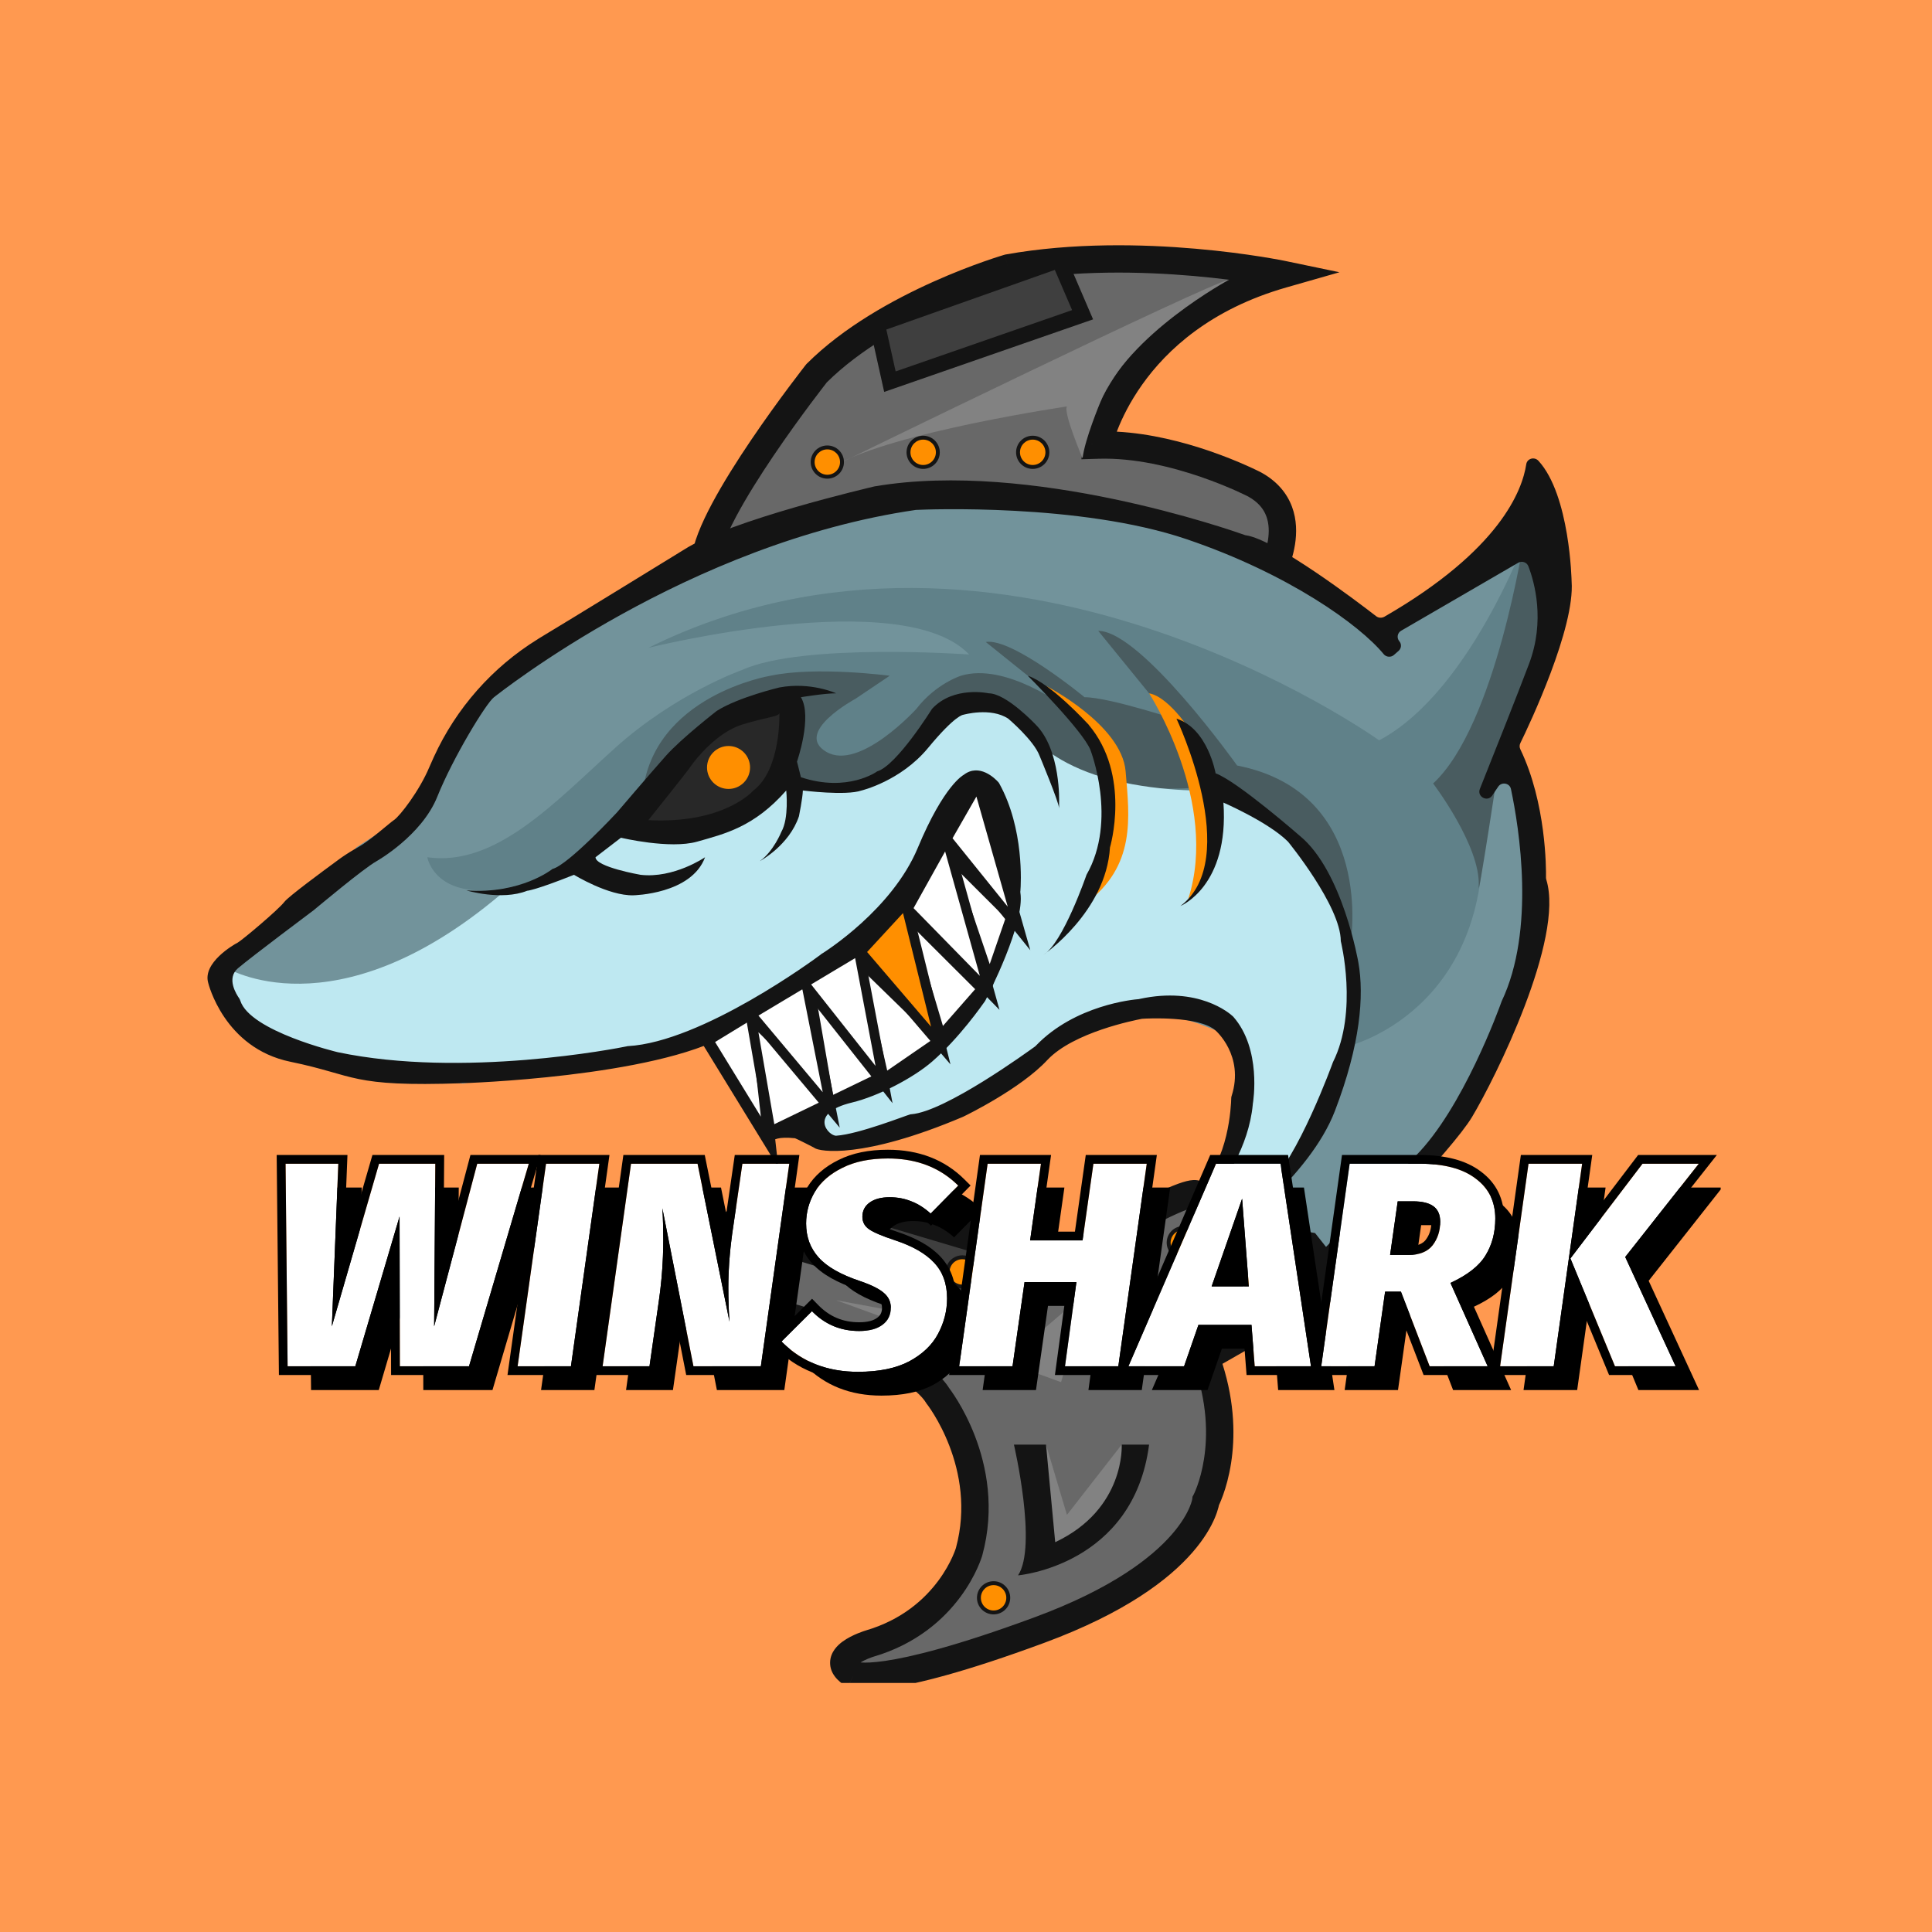 <svg width="512" height="512" viewBox="0 0 512 512" fill="none" xmlns="http://www.w3.org/2000/svg">
<rect width="512" height="512" fill="#FF9950"/>
<g clip-path="url(#clip0_1_5388)">
<path d="M336.195 153.275C336.195 153.275 346.511 136.157 332.515 128.4C332.515 128.4 311.261 117.333 291.044 117.954C291.044 117.954 297.939 84.701 339.876 72.703C339.876 72.703 301.93 64.79 267.199 70.996C267.199 70.996 235.059 80.305 216.397 98.922C216.397 98.922 187.886 135.123 186.85 148.569L336.195 153.275Z" fill="#686868"/>
<path fill-rule="evenodd" clip-rule="evenodd" d="M340.617 69.159C340.617 69.159 340.618 69.159 339.876 72.703L340.618 69.159L354.967 72.151L340.876 76.183C320.784 81.931 309.237 92.703 302.695 101.919C299.408 106.549 297.367 110.814 296.154 113.894C296.087 114.065 296.022 114.232 295.96 114.395C304.989 114.868 313.769 117.198 320.541 119.521C324.581 120.907 327.971 122.312 330.357 123.375C331.551 123.906 332.497 124.353 333.15 124.671C333.477 124.83 333.731 124.956 333.907 125.044C333.995 125.089 334.063 125.124 334.111 125.148L334.168 125.177L334.185 125.186L334.19 125.189L334.192 125.19C334.193 125.19 334.194 125.191 332.515 128.4L334.194 125.191L334.236 125.213L334.277 125.236C338.499 127.576 341.081 130.759 342.397 134.302C343.682 137.761 343.664 141.298 343.188 144.31C342.711 147.331 341.743 150.017 340.919 151.917C340.503 152.876 340.114 153.658 339.823 154.209C339.677 154.486 339.555 154.706 339.466 154.863C339.446 154.899 339.427 154.931 339.41 154.961C339.39 154.995 339.373 155.026 339.358 155.051C339.344 155.074 339.333 155.093 339.324 155.108L339.313 155.127L339.308 155.135L339.307 155.138C339.306 155.139 339.305 155.14 336.195 153.275L339.305 155.14L338.208 156.96L182.94 152.068L183.232 148.291C183.555 144.1 185.883 138.721 188.7 133.439C191.603 127.996 195.342 122.093 199.004 116.679C202.674 111.253 206.305 106.26 209.015 102.627C210.372 100.809 211.5 99.328 212.291 98.3C212.687 97.786 212.998 97.385 213.211 97.111C213.318 96.974 213.4 96.869 213.456 96.797L213.543 96.687C213.544 96.686 213.544 96.686 216.397 98.922L213.544 96.686L213.678 96.516L213.831 96.362C223.62 86.597 236.785 79.4 247.307 74.676C252.601 72.3 257.298 70.517 260.678 69.328C262.368 68.733 263.732 68.284 264.68 67.983C265.154 67.833 265.523 67.719 265.778 67.641C265.906 67.603 266.004 67.573 266.073 67.553L266.153 67.529L266.176 67.523L266.185 67.52C266.186 67.52 266.187 67.519 267.199 70.996L266.187 67.519L266.371 67.466L266.559 67.433C284.366 64.251 302.89 64.7 316.877 65.916C323.888 66.525 329.802 67.332 333.969 67.987C336.054 68.315 337.704 68.606 338.838 68.815C339.406 68.92 339.844 69.005 340.144 69.064C340.294 69.093 340.41 69.117 340.489 69.133L340.581 69.151L340.617 69.159ZM268.036 74.524C267.994 74.537 267.945 74.552 267.888 74.569C267.663 74.637 267.324 74.741 266.883 74.882C266 75.162 264.707 75.587 263.093 76.155C259.863 77.293 255.359 79.001 250.285 81.279C240.131 85.838 227.978 92.552 219.117 101.329C219.071 101.388 219.012 101.463 218.942 101.553C218.737 101.816 218.435 102.206 218.049 102.708C217.277 103.712 216.17 105.164 214.837 106.95C212.17 110.525 208.608 115.423 205.02 120.728C201.425 126.045 197.842 131.713 195.107 136.84C193.405 140.031 192.139 142.821 191.359 145.089L334.016 149.585C334.094 149.414 334.175 149.232 334.258 149.042C334.931 147.49 335.667 145.411 336.019 143.183C336.373 140.946 336.309 138.749 335.592 136.817C334.909 134.978 333.544 133.124 330.798 131.59L330.795 131.588C330.762 131.571 330.708 131.544 330.635 131.507C330.49 131.434 330.268 131.323 329.974 131.181C329.386 130.895 328.513 130.482 327.399 129.986C325.168 128.993 321.981 127.671 318.181 126.367C310.525 123.741 300.634 121.281 291.156 121.572L286.559 121.713L287.491 117.22L291.044 117.954C287.491 117.22 287.491 117.218 287.492 117.216L287.493 117.211L287.495 117.198L287.503 117.164C287.508 117.138 287.516 117.103 287.526 117.06C287.545 116.975 287.572 116.859 287.608 116.713C287.68 116.421 287.787 116.011 287.937 115.495C288.235 114.465 288.704 113.012 289.399 111.246C290.789 107.717 293.093 102.918 296.772 97.735C302.524 89.632 311.597 80.654 325.64 74.125C322.835 73.773 319.676 73.427 316.246 73.129C302.631 71.945 284.901 71.538 268.036 74.524Z" fill="#141414"/>
<path d="M335.625 147.535L278.085 133.572H227.957L186.331 148.569L173.89 154.775L140.195 174.427L123.711 189.631L115.313 211.144L94.526 224.487L76.538 245.742L62.438 256.654L59.328 263.894L62.956 270.1L78.508 278.374L97.169 285.097H132.523L165.596 280.96L210.177 262.343L235.266 243.156L248.537 219.936L255.276 208.559L261.445 209.334L263.57 215.282L267.199 227.693L265.643 247.862L256.313 266.894L246.982 279.409L234.022 287.166L220.544 293.889L213.805 298.543L218.471 301.129H228.838L252.684 294.406L272.901 281.477L285.342 272.686L305.559 267.514L317.533 271.238L325.257 274.237L328.886 284.58L327.331 302.68L321.629 314.058L313.853 322.332V328.538L318.518 334.227L323.702 336.295L335.625 334.847L348.325 332.882L354.805 333.193L380.206 305.783L396.794 273.72L403.533 254.068L405.606 231.313L404.57 212.696L398.867 200.284L408.717 177.012L411.309 147.535L405.606 138.226L393.684 150.12L366.209 168.738L349.103 156.326L335.625 147.535Z" fill="#72939B"/>
<path d="M321.732 209.49L337.698 217.35L349.621 231.313L356.671 245.277L357.915 260.274V277.03C357.915 277.03 399.801 266.48 392.077 209.076L409.235 177.012L406.643 156.119L406.125 138.226C406.125 138.226 390.677 182.856 365.484 196.199C365.484 196.199 266.162 124.987 171.816 171.686C171.816 171.686 239.206 154.878 256.831 173.444C256.831 173.444 212.769 170.289 196.699 177.53C196.699 177.53 179.074 183.735 163.004 198.216C146.934 212.696 131.383 229.762 113.239 227.176C113.239 227.176 115.313 239.588 136.048 234.933C156.783 230.279 155.28 224.539 155.28 224.539L168.447 216.057L171.816 219.936L185.709 218.695L204.734 209.49L211.317 207.628L221.996 208.766L230.497 206.438L241.746 199.56L250.403 190.458L260.356 186.321L269.428 190.458L276.737 197.957C276.737 197.957 281.921 210.42 321.732 209.49Z" fill="#608189"/>
<path d="M209.14 187.355L202.971 188.907L190.478 193.561L178.555 205.973L167.721 220.453L188.405 219.419L204.734 209.49L210.902 194.906L209.14 187.355Z" fill="#282828"/>
<path d="M313.801 191.338C313.801 191.338 294.154 184.77 287.415 184.77C287.415 184.77 268.235 168.945 261.237 170.134L272.382 179.081L282.232 187.355C282.232 187.355 266.473 175.461 254.654 179.081C254.654 179.081 248.019 181.15 242.835 187.873C242.835 187.873 227.802 204.422 218.989 199.25C210.177 194.078 226.713 185.183 226.713 185.183L235.785 179.081C235.785 179.081 216.294 176.495 204.163 179.081C204.163 179.081 172.853 184.253 170.261 210.627L184.569 193.872L208.881 185.132L211.162 190.355L208.881 203.18L211.317 207.628L217.33 208.662L229.201 207.628L239.154 201.939L246.049 195.216L251.543 189.579L255.328 186.321L261.652 186.787L267.821 188.39L276.581 197.181C276.581 197.181 284.875 211.662 319.607 208.559L313.801 191.338Z" fill="#495C60"/>
<path d="M357.915 249.931C357.915 249.931 364.654 210.11 327.849 202.87C327.849 202.87 302.449 167.186 291.044 167.186L313.697 195.009L321.732 209.49L334.433 214.144L346.148 225.418L354.753 240.622L357.915 249.931Z" fill="#495C60"/>
<path d="M403.948 142.363C403.948 142.363 396.483 192.217 379.791 207.628C379.791 207.628 392.491 224.332 391.869 234.933C391.61 239.588 397.312 201.836 397.312 201.836L407.006 182.184L410.894 161.343L403.948 142.363Z" fill="#495C60"/>
<path d="M59.846 256.395C59.846 256.395 88.409 274.237 132.419 237.261L147.971 231.831L163.522 219.936H180.629L200.846 212.696L209.658 207.524L219.3 209.49L232.467 206.49L243.353 197.698L255.276 186.321L266.68 187.355L275.493 197.181C275.493 197.181 281.454 203.387 295.036 206.749C308.669 210.11 321.732 209.49 321.732 209.49L337.698 217.35L349.621 231.313L357.915 249.931V277.03L351.176 290.269L339.772 312.506L319.037 334.227L311.779 323.832L315.408 318.195L324.169 309.817L328.834 289.959L329.353 278.374L325.206 272.168L316.393 267.514H306.025L283.942 274.03L256.831 292.079L222.618 302.68L216.397 299.578L218.989 293.372L234.541 287.166L250.714 274.289C250.714 274.289 261.393 258.464 261.445 257.533C261.496 256.654 266.317 238.864 266.317 238.864L264.088 215.282L261.963 209.334L255.794 208.559L253.254 213.161L242.887 232.244L228.424 249.362L200.016 266.325L169.898 278.891L122.57 287.166L82.966 279.46L63.475 270.1L59.846 256.395Z" fill="#BEE8F1"/>
<path d="M364.706 163.308C359.833 159.533 338.061 142.984 330.13 141.846C330.026 141.846 329.871 141.794 329.767 141.742C326.398 140.553 273.16 121.884 232.001 128.865C231.949 128.865 231.897 128.865 231.897 128.865C230.238 129.279 193.485 137.812 181.251 145.673C181.251 145.673 150.563 164.549 142.787 169.203C142.787 169.203 142.683 169.255 142.476 169.41C130.45 176.857 120.911 187.666 115.002 200.543C114.535 201.577 114.121 202.508 113.758 203.335C111.166 209.541 105.982 216.264 104.427 217.299C103.131 218.178 98.103 222.729 95.044 224.435C93.437 225.314 91.882 226.297 90.379 227.331C85.506 230.9 76.538 237.519 75.397 238.967C73.842 241.036 63.993 249.31 62.956 249.827C61.92 250.345 53.626 255.154 55.181 260.481C55.181 260.481 59.328 277.754 76.953 281.374C94.578 284.994 92.504 288.097 122.57 287.062C122.57 287.062 173.372 285.511 193.07 274.134C211.836 263.273 226.817 252.93 228.216 251.948C228.268 251.896 228.372 251.844 228.424 251.793C229.823 250.5 247.085 234.365 251.129 221.953C251.129 221.901 251.181 221.849 251.181 221.798C251.595 220.815 256.416 210.007 258.386 210.472C260.46 210.989 262.015 215.126 262.015 215.644C262.015 216.161 269.791 237.364 264.607 247.707C259.423 258.05 257.349 268.859 242.42 278.167C242.368 278.219 242.316 278.271 242.264 278.271C241.072 279.409 202.919 299.578 203.956 295.957C204.215 294.975 203.438 301.646 203.956 302.68C205.097 304.904 201.883 300.715 210.695 301.646C210.954 301.698 215.672 304.077 215.879 304.232C217.071 305.163 228.527 307.283 255.224 295.957C255.276 295.957 255.276 295.906 255.328 295.906C256.209 295.492 270.568 288.459 277.566 280.908C284.513 273.513 300.842 270.358 302.345 270.048C302.397 270.048 302.5 270.048 302.552 269.996C303.9 269.893 317.689 269.169 322.147 273.099C322.147 273.099 329.819 279.719 326.398 290.424C326.346 290.579 326.294 290.786 326.294 290.941C326.242 293.061 325.672 307.645 317.533 314.989C317.171 315.351 316.963 315.816 316.963 316.333V317.316C316.963 319.074 319.192 319.85 320.281 318.505C324.376 313.541 330.908 303.973 331.996 292.751C331.996 292.699 331.996 292.699 331.996 292.648C332.152 291.768 334.329 278.012 326.864 269.479C326.812 269.428 326.761 269.376 326.709 269.324C325.828 268.497 317.585 261.36 302.034 264.721C301.982 264.721 301.878 264.773 301.827 264.773C300.375 264.877 284.927 266.325 274.56 277.081C274.508 277.133 274.404 277.237 274.352 277.288C272.486 278.633 250.507 294.613 241.487 295.285C241.383 295.285 241.28 295.285 241.176 295.337C239.984 295.647 227.594 300.56 221.633 300.974C219.611 301.129 213.961 295.027 225.78 292.182C232.674 290.527 241.953 285.718 247.034 281.322C254.343 274.961 260.304 266.325 260.978 265.394C261.03 265.342 261.03 265.29 261.082 265.239C261.859 263.739 271.657 244.656 270.413 236.588C270.413 236.433 270.361 236.278 270.413 236.175C270.568 234.261 271.449 219.626 264.814 207.628C264.762 207.524 264.659 207.369 264.555 207.266C263.725 206.335 259.527 202.146 255.38 205.352C255.38 205.352 250.196 207.938 243.198 224.746C236.407 240.984 218.782 252.155 217.59 252.879C217.538 252.93 217.486 252.93 217.486 252.982C215.983 254.12 186.072 276.15 166.373 277.237C166.27 277.237 166.218 277.237 166.114 277.288C163.678 277.805 122.674 285.821 89.498 278.84C89.498 278.84 66.274 273.306 63.682 265.187C63.63 264.98 63.527 264.825 63.423 264.618C62.697 263.584 59.898 259.291 63.06 256.602C66.585 253.603 82.396 241.76 83.225 241.139C83.277 241.139 83.277 241.088 83.277 241.088C84.055 240.467 96.288 230.176 99.813 228.21C99.813 228.21 111.736 221.487 115.883 211.144C120.03 200.801 128.843 186.321 130.916 184.77C132.419 183.632 182.236 143.915 242.783 135.123C242.835 135.123 242.887 135.123 242.99 135.123C245.219 135.019 286.223 133.313 314.423 142.88C341.483 152.034 360.404 165.687 366.676 173.341C367.35 174.168 368.594 174.271 369.372 173.599L370.616 172.513C371.393 171.841 371.497 170.703 370.823 169.927C370.097 169.048 370.305 167.704 371.341 167.135L402.341 149.138C403.326 148.569 404.622 148.983 405.036 150.069C406.643 154.258 409.546 164.497 405.192 175.978C402.081 184.201 396.535 198.164 392.18 209.076C391.351 211.144 394.202 212.644 395.446 210.834L397.053 208.455C397.986 207.111 400.112 207.524 400.423 209.128C402.6 219.419 406.954 246.466 397.934 265.394C397.934 265.445 397.883 265.497 397.883 265.549C397.312 267.152 387.67 293.785 375.126 306.352L348.947 332.934C348.222 333.658 348.222 334.847 348.947 335.571L350.451 337.071C351.176 337.795 352.369 337.795 353.094 337.071C359.211 330.917 384.664 305.059 390.107 296.009C396.276 285.718 414.574 248.845 409.805 233.175C409.754 232.968 409.702 232.813 409.702 232.606C409.754 230.176 409.754 212.799 402.911 198.578C402.652 198.06 402.652 197.44 402.911 196.923C405.295 192.061 417.426 166.411 416.492 154.051C416.492 154.051 416.078 131.193 407.68 122.091C406.591 120.953 404.673 121.522 404.466 123.073C403.429 129.848 397.623 145.725 366.832 163.463C366.106 163.825 365.328 163.773 364.706 163.308Z" fill="#141414"/>
<path d="M277.203 181.77C277.203 181.77 297.265 192.01 298.302 204.421C299.338 216.781 301.049 229.452 287.727 239.433L292.081 228.21L293.118 214.764L290.526 200.284L288.452 192.01L277.203 181.77Z" fill="#FF8F00"/>
<path d="M316.445 195.113C316.445 195.113 310.224 184.77 304.522 183.735C304.522 183.735 323.184 212.592 314.89 238.243L318.726 234.106L322.665 220.97L316.445 195.113Z" fill="#FF8F00"/>
<path d="M274.456 192.01C274.456 192.01 266.68 183.735 262.015 183.735C262.015 183.735 252.684 181.667 246.982 187.873C246.982 187.873 237.651 202.87 232.467 204.421C232.467 204.421 224.691 210.11 212.25 205.973L211.213 201.836C211.213 201.836 215.36 189.941 212.25 184.77C212.25 184.77 218.471 183.735 221.581 183.735C221.581 183.735 214.842 180.632 206.548 182.184C206.548 182.184 195.662 184.77 189.96 188.39C189.96 188.39 180.629 195.63 176.482 200.284C172.335 204.939 163.522 215.282 163.522 215.282C163.522 215.282 150.563 229.245 146.416 230.279C146.416 230.279 138.122 237.002 123.607 235.968C123.607 235.968 132.886 238.76 139.677 236.071C139.677 236.071 141.75 235.968 152.118 231.831C152.118 231.831 161.293 237.467 167.877 237.261C167.877 237.261 183.221 237.002 186.85 227.176C186.85 227.176 178.555 232.865 169.743 231.831C169.743 231.831 157.82 229.762 157.82 227.176L164.559 222.005C164.559 222.005 177.519 225.108 184.776 223.039C192.033 220.97 199.809 219.212 208.362 209.49C208.362 209.49 209.14 216.833 207.066 220.453C207.066 220.453 204.993 225.625 201.364 228.21C201.364 228.21 209.14 224.073 211.732 216.316C211.732 216.316 212.717 211.455 212.769 209.49C212.769 209.49 224.173 210.938 228.32 209.49C228.32 209.49 238.688 207.007 245.945 198.216C253.202 189.424 255.276 189.424 255.276 189.424C255.276 189.424 262.533 187.355 267.199 190.458C267.199 190.458 273.938 196.147 275.493 200.284C275.493 200.284 280.677 212.696 280.677 214.247C280.677 213.678 280.677 212.696 280.677 212.696C280.677 212.696 281.195 198.733 274.456 192.01ZM199.654 209.49C199.654 209.49 192.033 218.385 171.816 217.35C171.816 217.35 182.184 204.421 183.221 202.87C184.258 201.318 189.96 194.078 196.699 192.01C203.438 189.941 206.548 189.941 206.548 188.907C206.548 188.907 207.066 203.904 199.654 209.49Z" fill="#141414"/>
<path d="M272.382 179.081C272.382 179.081 286.897 193.561 288.971 198.733C288.971 198.733 296.228 217.35 287.934 231.831C287.934 231.831 281.713 249.931 276.529 253.034C276.529 253.034 293.118 241.656 294.154 224.59C294.154 224.59 299.857 205.456 288.452 192.01C288.452 192.01 278.603 181.15 272.382 179.081Z" fill="#141414"/>
<path d="M311.779 190.458C311.779 190.458 329.404 227.693 312.816 240.105C312.816 240.105 325.776 234.933 324.221 212.696C324.221 212.696 336.143 217.867 341.327 223.039C341.327 223.039 355.323 240.105 355.323 249.414C355.323 249.414 359.989 268.031 353.25 281.477C353.25 281.477 343.919 307.335 335.625 314.575L325.257 327.504C325.257 327.504 347.029 311.989 353.768 294.406C360.507 276.823 361.544 263.894 359.989 255.102C359.989 255.102 355.842 230.796 344.437 221.488C344.437 221.488 327.849 207.007 322.147 204.939C322.147 204.939 320.074 193.044 311.779 190.458Z" fill="#141414"/>
<path d="M193.07 209.076C196.219 209.076 198.772 206.529 198.772 203.387C198.772 200.245 196.219 197.698 193.07 197.698C189.921 197.698 187.368 200.245 187.368 203.387C187.368 206.529 189.921 209.076 193.07 209.076Z" fill="#FF8F00"/>
<path d="M280.677 68.927L286.897 83.408L235.837 101.146L232.467 85.993L280.677 68.927Z" fill="#3F3F3F"/>
<path fill-rule="evenodd" clip-rule="evenodd" d="M281.816 66.329L289.679 84.632L234.317 103.864L230.046 84.656L281.816 66.329ZM234.889 87.331L237.356 98.428L284.115 82.184L279.537 71.526L234.889 87.331Z" fill="#141414"/>
<path d="M325.776 74.099C325.776 74.099 298.82 88.579 291.563 106.68C291.563 106.68 287.415 116.609 286.897 121.47C286.897 121.47 281.713 109.265 282.75 107.714C282.75 107.714 237.133 114.437 221.581 123.228C221.581 123.228 320.074 75.133 325.776 74.099Z" fill="#828282"/>
<path d="M219.248 126.331C221.396 126.331 223.136 124.595 223.136 122.453C223.136 120.311 221.396 118.574 219.248 118.574C217.101 118.574 215.36 120.311 215.36 122.453C215.36 124.595 217.101 126.331 219.248 126.331Z" fill="#FF8F00"/>
<path fill-rule="evenodd" clip-rule="evenodd" d="M219.248 119.091C217.387 119.091 215.879 120.596 215.879 122.453C215.879 124.309 217.387 125.814 219.248 125.814C221.109 125.814 222.618 124.309 222.618 122.453C222.618 120.596 221.109 119.091 219.248 119.091ZM214.842 122.453C214.842 120.025 216.815 118.057 219.248 118.057C221.682 118.057 223.655 120.025 223.655 122.453C223.655 124.88 221.682 126.849 219.248 126.849C216.815 126.849 214.842 124.88 214.842 122.453Z" fill="#141414"/>
<path d="M273.678 123.746C275.826 123.746 277.566 122.009 277.566 119.867C277.566 117.725 275.826 115.988 273.678 115.988C271.531 115.988 269.791 117.725 269.791 119.867C269.791 122.009 271.531 123.746 273.678 123.746Z" fill="#FF8F00"/>
<path fill-rule="evenodd" clip-rule="evenodd" d="M273.678 116.505C271.817 116.505 270.309 118.01 270.309 119.867C270.309 121.723 271.817 123.228 273.678 123.228C275.539 123.228 277.048 121.723 277.048 119.867C277.048 118.01 275.539 116.505 273.678 116.505ZM269.272 119.867C269.272 117.439 271.245 115.471 273.678 115.471C276.112 115.471 278.085 117.439 278.085 119.867C278.085 122.295 276.112 124.263 273.678 124.263C271.245 124.263 269.272 122.295 269.272 119.867Z" fill="#141414"/>
<path d="M244.649 123.746C246.796 123.746 248.537 122.009 248.537 119.867C248.537 117.725 246.796 115.988 244.649 115.988C242.502 115.988 240.761 117.725 240.761 119.867C240.761 122.009 242.502 123.746 244.649 123.746Z" fill="#FF8F00"/>
<path fill-rule="evenodd" clip-rule="evenodd" d="M244.649 116.505C242.788 116.505 241.28 118.01 241.28 119.867C241.28 121.723 242.788 123.228 244.649 123.228C246.51 123.228 248.019 121.723 248.019 119.867C248.019 118.01 246.51 116.505 244.649 116.505ZM240.243 119.867C240.243 117.439 242.216 115.471 244.649 115.471C247.083 115.471 249.055 117.439 249.055 119.867C249.055 122.295 247.083 124.263 244.649 124.263C242.216 124.263 240.243 122.295 240.243 119.867Z" fill="#141414"/>
<path d="M354.287 339.915L346.511 330.09C346.511 330.09 321.11 325.59 316.963 316.437C316.963 316.437 315.46 314.575 293.17 327.504C293.17 327.504 284.305 335.778 266.162 329.055C266.162 329.055 235.059 315.609 216.916 318.712C216.916 318.712 197.58 320.522 187.264 328.124C187.264 328.124 167.669 346.638 173.89 348.707C173.89 348.707 177 351.293 185.294 347.673C193.588 344.053 211.473 349.586 211.473 349.586C211.473 349.586 242.316 359.567 248.537 369.91C248.537 369.91 263.052 388.269 256.831 411.179C256.831 411.179 251.647 429.383 230.394 435.589C230.394 435.589 218.471 439.209 226.247 443.863C226.247 443.863 233.504 447.483 275.493 431.969C317.482 416.454 319.555 397.733 319.555 397.733C319.555 397.733 327.849 382.219 319.555 359.774L354.287 339.915Z" fill="#686868"/>
<path fill-rule="evenodd" clip-rule="evenodd" d="M319.765 314.137C319.777 314.151 319.789 314.166 316.963 316.437L319.789 314.166L320.079 314.525L320.27 314.946C320.828 316.178 322.371 317.698 325.145 319.297C327.809 320.833 331.114 322.163 334.433 323.259C337.729 324.348 340.92 325.168 343.296 325.717C344.48 325.99 345.454 326.194 346.127 326.329C346.463 326.397 346.723 326.447 346.897 326.479C346.984 326.496 347.049 326.508 347.091 326.515L347.136 326.524L347.145 326.525L347.146 326.525L348.504 326.766L359.743 340.968L323.96 361.428C327.343 372.046 327.277 381.109 326.251 387.724C325.693 391.321 324.853 394.185 324.138 396.179C323.78 397.176 323.452 397.957 323.206 398.505C323.145 398.641 323.089 398.762 323.038 398.869C323.002 399.041 322.957 399.24 322.9 399.463C322.717 400.177 322.414 401.143 321.915 402.316C320.914 404.666 319.139 407.814 316.009 411.408C309.748 418.594 298.166 427.452 276.753 435.363C255.639 443.165 243.063 446.23 235.651 447.316C231.938 447.859 229.444 447.918 227.773 447.797C226.934 447.736 226.282 447.628 225.775 447.504C225.521 447.442 225.301 447.375 225.111 447.307C225.016 447.273 224.928 447.238 224.847 447.204C224.826 447.195 224.805 447.186 224.785 447.177C224.766 447.169 224.748 447.161 224.731 447.152C224.712 447.144 224.694 447.135 224.676 447.127L224.65 447.114L224.637 447.107C224.63 447.104 224.624 447.101 226.247 443.863L224.624 447.101L224.499 447.039L224.38 446.967C222.13 445.621 219.913 443.545 219.987 440.518C220.055 437.737 222.076 435.936 223.242 435.073C224.596 434.071 226.159 433.34 227.262 432.883C227.837 432.645 228.339 432.461 228.702 432.335C228.884 432.272 229.034 432.222 229.142 432.187C229.196 432.17 229.24 432.156 229.273 432.145L229.313 432.133L229.327 432.128L229.335 432.126C229.336 432.126 229.337 432.126 230.394 435.589L229.337 432.126L229.356 432.12L229.374 432.114C239.098 429.275 245.087 423.725 248.666 418.903C250.463 416.481 251.651 414.242 252.383 412.628C252.748 411.823 252.998 411.178 253.151 410.752C253.228 410.538 253.28 410.38 253.311 410.284C253.324 410.242 253.334 410.212 253.339 410.194C256.175 399.71 254.294 390.217 251.626 383.244C250.294 379.76 248.779 376.945 247.605 375.014C247.019 374.05 246.521 373.311 246.179 372.824C246.007 372.581 245.875 372.401 245.79 372.287C245.748 372.231 245.718 372.191 245.7 372.168L245.688 372.152L245.686 372.15L245.685 372.148L245.684 372.147L245.683 372.146L245.683 372.146L245.544 371.971L245.425 371.773C244.325 369.943 241.839 367.752 238.174 365.426C234.615 363.167 230.352 361.031 226.19 359.174C222.043 357.323 218.074 355.783 215.136 354.705C213.669 354.166 212.465 353.745 211.631 353.459C211.215 353.316 210.891 353.208 210.673 353.135C210.564 353.099 210.482 353.072 210.428 353.054L210.377 353.038L210.364 353.033C210.336 353.025 210.291 353.011 210.231 352.994C210.111 352.958 209.928 352.904 209.69 352.836C209.213 352.7 208.514 352.507 207.647 352.285C205.908 351.84 203.516 351.285 200.888 350.841C198.247 350.395 195.446 350.073 192.871 350.065C190.237 350.056 188.149 350.378 186.749 350.989C182.161 352.992 178.672 353.422 176.095 353.147C174.811 353.01 173.799 352.701 173.038 352.365C172.706 352.219 172.427 352.07 172.199 351.931C171.464 351.606 170.749 351.11 170.172 350.385C169.451 349.478 169.141 348.458 169.063 347.533C168.921 345.852 169.518 344.243 170.076 343.069C171.252 340.593 173.38 337.785 175.468 335.31C177.611 332.768 179.937 330.316 181.71 328.513C182.601 327.609 183.36 326.859 183.899 326.334C184.168 326.072 184.383 325.865 184.532 325.722C184.606 325.651 184.664 325.596 184.704 325.558L184.75 325.514L184.768 325.497C184.769 325.496 184.769 325.496 187.264 328.124L184.769 325.496L184.93 325.344L185.108 325.213C190.891 320.951 198.914 318.467 205.146 317.039C208.324 316.311 211.162 315.831 213.207 315.532C214.232 315.382 215.062 315.277 215.641 315.209C215.931 315.176 216.159 315.151 216.317 315.134C216.361 315.129 216.4 315.125 216.433 315.122C226.394 313.463 239.356 316.283 249.375 319.25C254.504 320.768 259.047 322.384 262.307 323.619C263.938 324.237 265.253 324.761 266.164 325.133C266.62 325.319 266.975 325.467 267.218 325.57C267.34 325.621 267.434 325.661 267.499 325.688L267.509 325.693C275.855 328.768 281.802 328.325 285.509 327.31C287.394 326.793 288.764 326.111 289.627 325.592C290.059 325.332 290.363 325.113 290.541 324.976C290.63 324.908 290.687 324.861 290.712 324.84C290.714 324.838 290.716 324.837 290.717 324.835L290.99 324.58L291.346 324.374C302.541 317.881 308.712 314.984 312.182 313.721C313.894 313.098 315.166 312.79 316.176 312.733C316.694 312.704 317.294 312.732 317.91 312.918C318.228 313.015 318.564 313.158 318.894 313.368C319.058 313.473 319.218 313.592 319.37 313.727C319.446 313.794 319.519 313.865 319.589 313.938C319.624 313.975 319.658 314.012 319.692 314.05C319.708 314.069 319.725 314.088 319.741 314.108L319.765 314.137ZM264.719 332.377L264.704 332.371L264.645 332.345C264.591 332.322 264.508 332.287 264.398 332.241C264.177 332.148 263.846 332.01 263.416 331.834C262.555 331.483 261.298 330.981 259.73 330.387C256.591 329.198 252.224 327.646 247.31 326.191C237.285 323.223 225.695 320.884 217.529 322.28L217.392 322.304L217.255 322.316L217.25 322.317L217.219 322.32C217.188 322.323 217.14 322.328 217.075 322.335C216.945 322.348 216.747 322.37 216.488 322.4C215.97 322.461 215.209 322.557 214.259 322.696C212.357 322.974 209.716 323.421 206.77 324.096C200.834 325.456 194.13 327.638 189.598 330.907C189.586 330.918 189.573 330.93 189.56 330.943C189.424 331.073 189.224 331.266 188.97 331.514C188.461 332.009 187.738 332.722 186.889 333.586C185.183 335.319 182.999 337.625 181.021 339.97C179.086 342.265 177.54 344.376 176.75 345.934C176.788 345.939 176.827 345.944 176.868 345.948C177.921 346.06 180.134 345.974 183.84 344.356C186.586 343.158 189.844 342.814 192.896 342.824C196.007 342.835 199.233 343.218 202.1 343.703C204.98 344.189 207.576 344.792 209.45 345.272C210.389 345.512 211.153 345.723 211.686 345.875C211.953 345.951 212.163 346.013 212.309 346.056C212.381 346.078 212.438 346.095 212.478 346.107L212.526 346.122L212.546 346.128C212.547 346.128 212.548 346.129 211.473 349.586C212.592 346.143 212.593 346.143 212.593 346.143L212.621 346.152L212.694 346.176C212.758 346.197 212.849 346.227 212.968 346.267C213.205 346.345 213.55 346.461 213.989 346.612C214.866 346.912 216.12 347.351 217.642 347.91C220.682 349.026 224.813 350.628 229.154 352.565C233.48 354.496 238.095 356.795 242.069 359.317C245.863 361.725 249.499 364.596 251.533 367.86C251.555 367.889 251.58 367.921 251.606 367.957C251.731 368.124 251.905 368.361 252.118 368.664C252.545 369.271 253.133 370.145 253.811 371.26C255.164 373.487 256.889 376.694 258.407 380.663C261.439 388.588 263.703 399.715 260.333 412.126L260.328 412.147L260.322 412.168L256.831 411.179C260.322 412.168 260.321 412.17 260.321 412.172L260.319 412.176L260.317 412.185L260.31 412.209C260.305 412.227 260.298 412.249 260.29 412.276C260.274 412.329 260.252 412.399 260.224 412.486C260.169 412.66 260.089 412.899 259.982 413.195C259.769 413.788 259.448 414.615 258.995 415.613C258.091 417.606 256.654 420.306 254.499 423.211C250.176 429.037 242.955 435.685 231.442 439.055C231.43 439.058 231.409 439.065 231.381 439.074C231.319 439.094 231.219 439.127 231.091 439.172C230.832 439.262 230.463 439.397 230.042 439.571C229.359 439.854 228.65 440.193 228.061 440.556C228.133 440.563 228.213 440.57 228.3 440.576C229.302 440.649 231.246 440.643 234.597 440.152C241.31 439.169 253.358 436.287 274.232 428.574C294.809 420.971 305.258 412.711 310.531 406.658C313.168 403.632 314.535 401.13 315.235 399.485C315.586 398.661 315.773 398.043 315.868 397.673C315.915 397.487 315.94 397.363 315.95 397.306C315.952 397.297 315.953 397.29 315.954 397.285L316.025 396.644L316.346 396.044L316.348 396.039L316.35 396.036C316.356 396.024 316.37 395.997 316.39 395.956C316.431 395.873 316.498 395.734 316.585 395.54C316.759 395.152 317.015 394.546 317.305 393.738C317.886 392.121 318.601 389.704 319.079 386.617C320.035 380.459 320.058 371.6 316.15 361.026L315.089 358.155L348.83 338.863L344.497 333.387C343.78 333.242 342.811 333.036 341.659 332.77C339.142 332.189 335.724 331.312 332.152 330.132C328.602 328.96 324.779 327.448 321.514 325.566C319.176 324.218 316.821 322.511 315.142 320.356C314.997 320.405 314.839 320.461 314.669 320.523C311.839 321.552 306.186 324.153 295.277 330.469C295.188 330.542 295.084 330.625 294.965 330.716C294.587 331.006 294.058 331.381 293.375 331.791C292.009 332.613 290.029 333.58 287.43 334.292C282.182 335.729 274.652 336.063 264.898 332.449L264.808 332.415L264.72 332.377L264.719 332.377ZM227.072 439.968C227.074 439.968 227.086 439.981 227.102 440.009C227.079 439.982 227.071 439.968 227.072 439.968ZM227.078 441.326C227.077 441.326 227.082 441.317 227.096 441.3C227.086 441.317 227.078 441.326 227.078 441.326ZM211.473 349.586L212.592 346.143L212.57 346.136L212.548 346.129L211.473 349.586Z" fill="#141414"/>
<path d="M265.954 332.106L262.378 347.466L210.695 331.693L216.916 317.523L265.954 332.106Z" fill="#3F3F3F"/>
<path fill-rule="evenodd" clip-rule="evenodd" d="M215.752 315.018L268.415 330.68L263.895 350.092L207.861 332.991L215.752 315.018ZM218.08 320.028L213.529 330.394L260.861 344.84L263.494 333.533L218.08 320.028Z" fill="#141414"/>
<path d="M297.265 382.839L282.75 401.457L277.203 382.839L276.011 390.596L277.048 411.283H280.158L290.526 405.077L297.265 394.63L300.375 386.976L297.265 382.839Z" fill="#828282"/>
<path d="M277.203 382.839H268.702C268.702 382.839 274.974 409.731 269.791 417.488C269.791 417.488 300.375 414.903 304.522 382.839H297.265C297.265 382.839 298.302 399.905 279.64 408.697L277.203 382.839Z" fill="#141414"/>
<path d="M288.193 342.243L281.195 366.29L221.581 344.57L274.145 354.292L288.193 342.243Z" fill="#828282"/>
<path d="M224.432 331.641C226.579 331.641 228.32 329.905 228.32 327.762C228.32 325.62 226.579 323.884 224.432 323.884C222.285 323.884 220.544 325.62 220.544 327.762C220.544 329.905 222.285 331.641 224.432 331.641Z" fill="#FF8F00"/>
<path fill-rule="evenodd" clip-rule="evenodd" d="M224.432 324.401C222.571 324.401 221.063 325.906 221.063 327.762C221.063 329.619 222.571 331.124 224.432 331.124C226.293 331.124 227.802 329.619 227.802 327.762C227.802 325.906 226.293 324.401 224.432 324.401ZM220.026 327.762C220.026 325.335 221.999 323.367 224.432 323.367C226.866 323.367 228.838 325.335 228.838 327.762C228.838 330.19 226.866 332.158 224.432 332.158C221.999 332.158 220.026 330.19 220.026 327.762Z" fill="#141414"/>
<path d="M197.995 339.398C200.142 339.398 201.883 337.662 201.883 335.52C201.883 333.378 200.142 331.641 197.995 331.641C195.848 331.641 194.107 333.378 194.107 335.52C194.107 337.662 195.848 339.398 197.995 339.398Z" fill="#FF8F00"/>
<path fill-rule="evenodd" clip-rule="evenodd" d="M197.995 332.158C196.134 332.158 194.625 333.663 194.625 335.52C194.625 337.376 196.134 338.881 197.995 338.881C199.856 338.881 201.364 337.376 201.364 335.52C201.364 333.663 199.856 332.158 197.995 332.158ZM193.588 335.52C193.588 333.092 195.561 331.124 197.995 331.124C200.428 331.124 202.401 333.092 202.401 335.52C202.401 337.947 200.428 339.916 197.995 339.916C195.561 339.916 193.588 337.947 193.588 335.52Z" fill="#141414"/>
<path d="M263.311 427.314C265.458 427.314 267.199 425.578 267.199 423.436C267.199 421.294 265.458 419.557 263.311 419.557C261.164 419.557 259.423 421.294 259.423 423.436C259.423 425.578 261.164 427.314 263.311 427.314Z" fill="#FF8F00"/>
<path fill-rule="evenodd" clip-rule="evenodd" d="M263.311 420.074C261.45 420.074 259.941 421.579 259.941 423.436C259.941 425.292 261.45 426.797 263.311 426.797C265.172 426.797 266.68 425.292 266.68 423.436C266.68 421.579 265.172 420.074 263.311 420.074ZM258.905 423.436C258.905 421.008 260.877 419.04 263.311 419.04C265.744 419.04 267.717 421.008 267.717 423.436C267.717 425.863 265.744 427.831 263.311 427.831C260.877 427.831 258.905 425.863 258.905 423.436Z" fill="#141414"/>
<path d="M333.811 343.018C335.958 343.018 337.698 341.282 337.698 339.14C337.698 336.998 335.958 335.261 333.811 335.261C331.663 335.261 329.923 336.998 329.923 339.14C329.923 341.282 331.663 343.018 333.811 343.018Z" fill="#FF8F00"/>
<path fill-rule="evenodd" clip-rule="evenodd" d="M333.811 335.778C331.95 335.778 330.441 337.283 330.441 339.14C330.441 340.996 331.95 342.501 333.811 342.501C335.672 342.501 337.18 340.996 337.18 339.14C337.18 337.283 335.672 335.778 333.811 335.778ZM329.404 339.14C329.404 336.712 331.377 334.744 333.811 334.744C336.244 334.744 338.217 336.712 338.217 339.14C338.217 341.568 336.244 343.536 333.811 343.536C331.377 343.536 329.404 341.568 329.404 339.14Z" fill="#141414"/>
<path d="M313.594 333.193C315.741 333.193 317.482 331.456 317.482 329.314C317.482 327.172 315.741 325.435 313.594 325.435C311.447 325.435 309.706 327.172 309.706 329.314C309.706 331.456 311.447 333.193 313.594 333.193Z" fill="#FF8F00"/>
<path fill-rule="evenodd" clip-rule="evenodd" d="M313.594 325.952C311.733 325.952 310.224 327.457 310.224 329.314C310.224 331.17 311.733 332.675 313.594 332.675C315.455 332.675 316.963 331.17 316.963 329.314C316.963 327.457 315.455 325.952 313.594 325.952ZM309.188 329.314C309.188 326.886 311.16 324.918 313.594 324.918C316.027 324.918 318 326.886 318 329.314C318 331.742 316.027 333.71 313.594 333.71C311.16 333.71 309.188 331.742 309.188 329.314Z" fill="#141414"/>
<path d="M255.017 340.95C257.164 340.95 258.905 339.213 258.905 337.071C258.905 334.929 257.164 333.193 255.017 333.193C252.869 333.193 251.129 334.929 251.129 337.071C251.129 339.213 252.869 340.95 255.017 340.95Z" fill="#FF8F00"/>
<path fill-rule="evenodd" clip-rule="evenodd" d="M255.017 333.71C253.156 333.71 251.647 335.215 251.647 337.071C251.647 338.928 253.156 340.433 255.017 340.433C256.878 340.433 258.386 338.928 258.386 337.071C258.386 335.215 256.878 333.71 255.017 333.71ZM250.61 337.071C250.61 334.643 252.583 332.675 255.017 332.675C257.45 332.675 259.423 334.643 259.423 337.071C259.423 339.499 257.45 341.467 255.017 341.467C252.583 341.467 250.61 339.499 250.61 337.071Z" fill="#141414"/>
<path d="M187.368 275.633L203.956 302.68L200.068 267.876L187.368 275.633Z" fill="white"/>
<path fill-rule="evenodd" clip-rule="evenodd" d="M201.343 265.278L206.275 309.435L185.23 275.12L201.343 265.278ZM189.506 276.147L201.637 295.926L198.794 270.474L189.506 276.147Z" fill="#141414"/>
<path d="M221.322 291.562L199.031 269.841L204.215 299.836L221.322 291.562Z" fill="white"/>
<path fill-rule="evenodd" clip-rule="evenodd" d="M197.074 266.127L223.547 291.922L203.231 301.749L197.074 266.127ZM200.988 273.556L205.2 297.923L219.097 291.201L200.988 273.556Z" fill="#141414"/>
<path d="M236.873 283.804L214.583 262.084L219.767 292.079L236.873 283.804Z" fill="white"/>
<path fill-rule="evenodd" clip-rule="evenodd" d="M212.626 258.37L239.098 284.165L218.782 293.992L212.626 258.37ZM216.54 265.798L220.751 290.166L234.648 283.444L216.54 265.798Z" fill="#141414"/>
<path d="M249.314 275.53L227.024 253.81L234.281 285.873L249.314 275.53Z" fill="white"/>
<path fill-rule="evenodd" clip-rule="evenodd" d="M224.795 249.83L251.346 275.703L233.439 288.023L224.795 249.83ZM229.253 257.789L235.123 283.723L247.283 275.357L229.253 257.789Z" fill="#141414"/>
<path d="M260.2 262.084L239.465 241.398L249.314 274.496L260.2 262.084Z" fill="white"/>
<path fill-rule="evenodd" clip-rule="evenodd" d="M236.769 236.879L261.974 262.025L248.741 277.112L236.769 236.879ZM242.162 245.916L249.888 271.879L258.427 262.143L242.162 245.916Z" fill="#141414"/>
<path d="M267.976 242.949L250.87 225.883L262.274 259.498L267.976 242.949Z" fill="white"/>
<path fill-rule="evenodd" clip-rule="evenodd" d="M247.864 221.056L269.465 242.606L262.264 263.503L247.864 221.056ZM253.875 230.71L262.284 255.494L266.488 243.293L253.875 230.71Z" fill="#141414"/>
<path d="M199.031 268.807L220.285 294.147L213.546 260.119L199.031 268.807Z" fill="white"/>
<path fill-rule="evenodd" clip-rule="evenodd" d="M214.46 258.064L222.537 298.847L197.065 268.477L214.46 258.064ZM200.998 269.137L218.033 289.448L212.632 262.174L200.998 269.137Z" fill="#141414"/>
<path d="M213.028 260.533L234.281 287.424L227.542 251.844L213.028 260.533Z" fill="white"/>
<path fill-rule="evenodd" clip-rule="evenodd" d="M228.471 249.781L236.536 292.365L211.099 260.18L228.471 249.781ZM214.957 260.885L232.027 282.483L226.614 253.908L214.957 260.885Z" fill="#141414"/>
<path d="M228.061 252.258L249.314 277.081L239.984 239.329L228.061 252.258Z" fill="#FF8F00"/>
<path fill-rule="evenodd" clip-rule="evenodd" d="M240.664 236.682L251.883 282.072L226.329 252.226L240.664 236.682ZM229.792 252.29L246.746 272.091L239.303 241.977L229.792 252.29Z" fill="#141414"/>
<path d="M240.502 240.881L262.274 263.118L250.87 222.263L240.502 240.881Z" fill="white"/>
<path fill-rule="evenodd" clip-rule="evenodd" d="M251.271 218.881L264.878 267.629L238.9 241.095L251.271 218.881ZM242.104 240.666L259.67 258.608L250.469 225.646L242.104 240.666Z" fill="#141414"/>
<path d="M250.87 222.263L270.05 246.052L259.164 207.783L250.87 222.263Z" fill="white"/>
<path fill-rule="evenodd" clip-rule="evenodd" d="M259.569 204.47L273.038 251.821L249.306 222.387L259.569 204.47ZM252.433 222.14L267.062 240.283L258.759 211.096L252.433 222.14Z" fill="#141414"/>
<path d="M146.351 314.708L130.508 368.386H112.179L112.101 328.687L100.374 368.386H82.434L81.89 314.708H95.87L94.161 357.805L106.665 314.708H121.576L121.266 357.805L132.682 314.708H146.351Z" fill="black"/>
<path d="M165.052 314.708L157.518 368.386H143.384L150.917 314.708H165.052Z" fill="black"/>
<path d="M207.847 368.386H189.985L181.752 326.525C181.908 329.151 181.985 331.905 181.985 334.789C181.985 340.247 181.597 345.653 180.82 351.008L178.335 368.386H165.909L173.442 314.708H191.072L199.537 356.569C199.33 353.737 199.227 350.725 199.227 347.533C199.227 343.001 199.563 338.29 200.236 333.399L202.954 314.708H215.38L207.847 368.386Z" fill="black"/>
<path d="M241.511 313.318C249.122 313.318 255.335 315.712 260.15 320.5L252.85 327.915C251.193 326.422 249.484 325.34 247.724 324.671C245.964 323.95 244.048 323.59 241.977 323.59C239.751 323.59 237.99 324.053 236.696 324.98C235.402 325.907 234.754 327.168 234.754 328.764C234.754 330.155 235.35 331.262 236.541 332.086C237.731 332.909 240.035 333.888 243.453 335.02C248.112 336.565 251.555 338.548 253.782 340.968C256.06 343.388 257.199 346.528 257.199 350.39C257.199 353.686 256.396 356.826 254.791 359.813C253.238 362.748 250.701 365.168 247.18 367.073C243.66 368.927 239.129 369.853 233.589 369.853C225.357 369.853 218.6 367.176 213.319 361.821L221.396 353.789C224.813 357.29 228.981 359.041 233.9 359.041C236.541 359.041 238.586 358.5 240.035 357.419C241.537 356.337 242.288 354.818 242.288 352.862C242.288 351.317 241.692 350.03 240.501 349C239.311 347.919 237.214 346.863 234.211 345.833C229.085 344.134 225.409 342.049 223.183 339.577C220.956 337.106 219.843 334.094 219.843 330.541C219.843 327.554 220.62 324.748 222.173 322.122C223.778 319.496 226.211 317.385 229.473 315.789C232.735 314.141 236.748 313.318 241.511 313.318Z" fill="black"/>
<path d="M274.544 368.386H260.409L267.943 314.708H282.077L279.204 335.02H293.105L295.979 314.708H310.114L302.58 368.386H288.446L291.474 346.065H277.728L274.544 368.386Z" fill="black"/>
<path d="M338.724 368.386L337.87 357.419H323.813L320.007 368.386H305.251L328.472 314.708H345.558L353.635 368.386H338.724ZM327.307 347.224H337.171L335.384 323.976L327.307 347.224Z" fill="black"/>
<path d="M402.482 329.228C402.482 332.935 401.628 336.179 399.919 338.959C398.263 341.74 395.156 344.186 390.6 346.297L400.463 368.386H385.086L377.475 348.614H373.281L370.485 368.386H356.35L363.884 314.708H382.368C388.891 314.708 393.862 316.021 397.279 318.647C400.748 321.221 402.482 324.748 402.482 329.228ZM374.601 338.882H379.416C382.368 338.882 384.516 338.033 385.862 336.333C387.209 334.583 387.882 332.497 387.882 330.077C387.882 328.224 387.286 326.859 386.095 325.984C384.905 325.109 383.092 324.671 380.659 324.671H376.62L374.601 338.882Z" fill="black"/>
<path d="M403.752 368.386L411.286 314.708H425.498L417.965 368.386H403.752ZM434.196 368.386L422.391 339.809L441.496 314.708H456.408L436.914 339.423L450.272 368.386H434.196Z" fill="black"/>
<path d="M397.539 362.078L405.072 308.399H419.285L411.751 362.078H397.539ZM427.983 362.078L416.178 333.501L435.283 308.399H450.195L430.701 333.115L444.059 362.078H427.983Z" fill="white"/>
<path d="M396.269 322.92C396.269 326.627 395.415 329.871 393.706 332.651C392.05 335.432 388.943 337.877 384.387 339.988L394.25 362.078H378.873L371.262 342.306H367.068L364.272 362.078H350.137L357.671 308.399H376.154C382.678 308.399 387.649 309.712 391.066 312.338C394.535 314.913 396.269 318.44 396.269 322.92ZM368.388 332.574H373.203C376.154 332.574 378.303 331.724 379.649 330.025C380.995 328.275 381.669 326.189 381.669 323.769C381.669 321.916 381.073 320.551 379.882 319.676C378.691 318.8 376.879 318.363 374.446 318.363H370.407L368.388 332.574Z" fill="white"/>
<path d="M332.511 362.078L331.657 351.11H317.6L313.794 362.078H299.038L322.259 308.399H339.345L347.422 362.078H332.511ZM321.094 340.915H330.958L329.171 317.668L321.094 340.915Z" fill="white"/>
<path d="M268.331 362.078H254.196L261.73 308.399H275.864L272.991 328.712H286.892L289.766 308.399H303.901L296.367 362.078H282.233L285.261 339.757H271.515L268.331 362.078Z" fill="white"/>
<path d="M235.298 307.009C242.909 307.009 249.122 309.403 253.937 314.192L246.637 321.607C244.98 320.113 243.271 319.032 241.511 318.363C239.751 317.642 237.835 317.281 235.764 317.281C233.538 317.281 231.777 317.745 230.483 318.672C229.189 319.598 228.541 320.86 228.541 322.456C228.541 323.846 229.137 324.953 230.328 325.777C231.518 326.601 233.822 327.579 237.24 328.712C241.899 330.257 245.342 332.239 247.569 334.659C249.847 337.079 250.986 340.22 250.986 344.082C250.986 347.377 250.183 350.518 248.578 353.505C247.025 356.439 244.488 358.859 240.967 360.765C237.447 362.618 232.916 363.545 227.376 363.545C219.144 363.545 212.387 360.868 207.106 355.513L215.183 347.48C218.6 350.982 222.768 352.732 227.687 352.732C230.328 352.732 232.373 352.192 233.822 351.11C235.324 350.029 236.075 348.51 236.075 346.553C236.075 345.009 235.479 343.721 234.288 342.692C233.098 341.61 231.001 340.555 227.998 339.525C222.872 337.826 219.196 335.741 216.97 333.269C214.743 330.798 213.63 327.785 213.63 324.233C213.63 321.246 214.407 318.44 215.96 315.814C217.565 313.188 219.998 311.077 223.26 309.481C226.522 307.833 230.535 307.009 235.298 307.009Z" fill="white"/>
<path d="M201.634 362.078H183.772L175.539 320.216C175.695 322.842 175.772 325.597 175.772 328.48C175.772 333.938 175.384 339.345 174.607 344.7L172.122 362.078H159.696L167.229 308.399H184.859L193.324 350.261C193.117 347.429 193.014 344.417 193.014 341.224C193.014 336.693 193.35 331.982 194.023 327.09L196.741 308.399H209.167L201.634 362.078Z" fill="white"/>
<path d="M158.839 308.399L151.305 362.078H137.171L144.704 308.399H158.839Z" fill="white"/>
<path d="M140.138 308.399L124.294 362.078H105.966L105.888 322.379L94.161 362.078H76.221L75.677 308.399H89.657L87.948 351.496L100.452 308.399H115.363L115.053 351.496L126.469 308.399H140.138Z" fill="white"/>
<path fill-rule="evenodd" clip-rule="evenodd" d="M394.861 364.395L403.045 306.082H421.962L419.213 325.675L434.125 306.082H454.983L433.411 333.433L447.691 364.395H426.421L416.985 341.551L413.779 364.395H394.861ZM419.285 308.399H405.072L397.539 362.078H411.751L419.285 308.399ZM427.983 362.078H444.059L430.701 333.115L450.195 308.399H435.283L416.178 333.501L427.983 362.078Z" fill="black"/>
<path fill-rule="evenodd" clip-rule="evenodd" d="M357.671 308.399H376.154C382.678 308.399 387.649 309.712 391.066 312.338C394.535 314.913 396.269 318.44 396.269 322.92C396.269 326.627 395.415 329.871 393.706 332.651C392.05 335.432 388.943 337.877 384.387 339.988L394.25 362.078H378.873L371.262 342.306H367.068L364.272 362.078H350.137L357.671 308.399ZM369.093 344.623L366.297 364.395H347.46L355.643 306.082H376.154C382.935 306.082 388.489 307.438 392.475 310.493C396.55 313.525 398.599 317.75 398.599 322.92C398.599 326.987 397.659 330.657 395.703 333.846C394.004 336.688 391.161 339.065 387.419 341.069L397.834 364.395H377.27L369.659 344.623H369.093ZM371.07 330.257H373.203C375.702 330.257 377.048 329.556 377.809 328.604C378.807 327.3 379.339 325.726 379.339 323.769C379.339 322.44 378.942 321.866 378.497 321.539C377.892 321.094 376.674 320.68 374.446 320.68H372.431L371.07 330.257ZM368.388 332.574H373.203C376.154 332.574 378.303 331.724 379.649 330.025C380.995 328.275 381.669 326.189 381.669 323.769C381.669 321.916 381.073 320.551 379.882 319.676C378.691 318.8 376.879 318.363 374.446 318.363H370.407L368.388 332.574Z" fill="black"/>
<path fill-rule="evenodd" clip-rule="evenodd" d="M330.354 364.395L329.5 353.427H319.26L315.455 364.395H295.499L320.725 306.082H341.352L350.127 364.395H330.354ZM317.6 351.11H331.657L332.511 362.078H347.422L339.345 308.399H322.259L299.038 362.078H313.794L317.6 351.11ZM330.958 340.915L329.171 317.668L321.094 340.915H330.958ZM324.364 338.598H328.443L327.704 328.985L324.364 338.598Z" fill="black"/>
<path fill-rule="evenodd" clip-rule="evenodd" d="M270.354 364.395H251.519L259.702 306.082H278.545L275.671 326.395H284.867L287.741 306.082H306.578L298.394 364.395H279.567L282.596 342.074H273.538L270.354 364.395ZM271.515 339.757H285.261L282.233 362.078H296.367L303.901 308.399H289.766L286.892 328.712H272.991L275.864 308.399H261.73L254.196 362.078H268.331L271.515 339.757Z" fill="black"/>
<path fill-rule="evenodd" clip-rule="evenodd" d="M257.215 314.175L246.733 324.82L245.072 323.323C243.59 321.988 242.124 321.076 240.679 320.527L240.651 320.516L240.624 320.505C239.169 319.909 237.558 319.598 235.764 319.598C233.838 319.598 232.613 320.002 231.844 320.552C231.163 321.04 230.871 321.6 230.871 322.456C230.871 323.055 231.065 323.465 231.658 323.875C232.542 324.487 234.549 325.378 237.976 326.514C242.836 328.125 246.685 330.271 249.279 333.085C252.021 336.004 253.316 339.741 253.316 344.082C253.316 347.767 252.415 351.279 250.637 354.59C248.829 358.002 245.921 360.722 242.081 362.8L242.069 362.806L242.057 362.812C238.096 364.898 233.156 365.862 227.376 365.862C218.582 365.862 211.205 362.977 205.443 357.135L203.827 355.497L215.208 344.179L216.855 345.866C219.832 348.917 223.397 350.415 227.687 350.415C230.045 350.415 231.525 349.927 232.424 349.257L232.44 349.245L232.456 349.234C233.31 348.619 233.745 347.82 233.745 346.553C233.745 345.692 233.451 345.038 232.76 344.44L232.738 344.422L232.717 344.403C231.894 343.656 230.18 342.725 227.249 341.719C221.958 339.964 217.847 337.716 215.234 334.815C212.596 331.887 211.3 328.312 211.3 324.233C211.3 320.824 212.192 317.614 213.952 314.639L213.96 314.625L213.969 314.61C215.84 311.549 218.636 309.164 222.218 307.408C225.888 305.558 230.281 304.692 235.298 304.692C243.447 304.692 250.279 307.278 255.585 312.554L257.215 314.175ZM223.26 309.481C219.998 311.077 217.565 313.188 215.96 315.814C214.407 318.44 213.63 321.246 213.63 324.233C213.63 327.785 214.743 330.798 216.97 333.269C219.196 335.741 222.872 337.826 227.998 339.525C231.001 340.555 233.098 341.61 234.288 342.692C235.479 343.721 236.075 345.009 236.075 346.553C236.075 348.51 235.324 350.029 233.822 351.11C232.373 352.192 230.328 352.732 227.687 352.732C222.971 352.732 218.945 351.123 215.61 347.904C215.466 347.766 215.324 347.625 215.183 347.48L207.106 355.513C207.238 355.646 207.37 355.777 207.503 355.907C207.928 356.321 208.362 356.719 208.805 357.1C213.812 361.397 220.002 363.545 227.376 363.545C232.916 363.545 237.447 362.618 240.967 360.765C244.488 358.859 247.025 356.439 248.578 353.505C250.183 350.518 250.986 347.377 250.986 344.082C250.986 340.22 249.847 337.079 247.569 334.659C245.342 332.239 241.899 330.257 237.24 328.712C233.822 327.579 231.518 326.601 230.328 325.777C229.137 324.953 228.541 323.846 228.541 322.456C228.541 320.86 229.189 319.598 230.483 318.672C231.777 317.745 233.538 317.281 235.764 317.281C237.835 317.281 239.751 317.642 241.511 318.363C243.271 319.032 244.98 320.113 246.637 321.607L253.937 314.192C253.809 314.065 253.68 313.939 253.55 313.815C253.116 313.401 252.671 313.006 252.214 312.63C247.669 308.883 242.031 307.009 235.298 307.009C230.535 307.009 226.522 307.833 223.26 309.481Z" fill="black"/>
<path fill-rule="evenodd" clip-rule="evenodd" d="M203.661 364.395H181.853L177.363 341.56C177.231 342.718 177.081 343.874 176.914 345.028L176.913 345.031L174.144 364.395H157.018L165.202 306.082H186.767L191.419 329.09C191.51 328.323 191.608 327.551 191.715 326.776L191.716 326.767L194.724 306.082H211.845L203.661 364.395ZM193.093 337.366C193.04 338.666 193.014 339.952 193.014 341.224C193.014 344.417 193.117 347.429 193.324 350.261L184.859 308.399H167.229L159.696 362.078H172.122L174.607 344.7C175.168 340.832 175.527 336.938 175.682 333.016C175.742 331.508 175.772 329.996 175.772 328.48C175.772 325.597 175.695 322.842 175.539 320.216L183.772 362.078H201.634L209.167 308.399H196.741L194.023 327.09C193.539 330.609 193.229 334.034 193.093 337.366Z" fill="black"/>
<path fill-rule="evenodd" clip-rule="evenodd" d="M161.516 306.082L153.333 364.395H134.493L142.677 306.082H161.516ZM158.839 308.399H144.704L137.171 362.078H151.305L158.839 308.399Z" fill="black"/>
<path fill-rule="evenodd" clip-rule="evenodd" d="M143.25 306.082L126.039 364.395H112.59H112.63H103.641L103.59 338.381L95.905 364.395H84.864H85.105H73.915L73.324 306.082H92.08L91.033 332.507L98.699 306.082H117.71L117.515 333.105L124.673 306.082H143.25ZM115.053 351.496L115.363 308.399H100.452L87.948 351.496L89.657 308.399H75.677L76.221 362.078H94.161L105.888 322.379L105.966 362.078H124.294L140.138 308.399H126.469L115.053 351.496Z" fill="black"/>
</g>
<defs>
<clipPath id="clip0_1_5388">
<rect width="401" height="381" fill="white" transform="translate(55 65)"/>
</clipPath>
</defs>
</svg>
